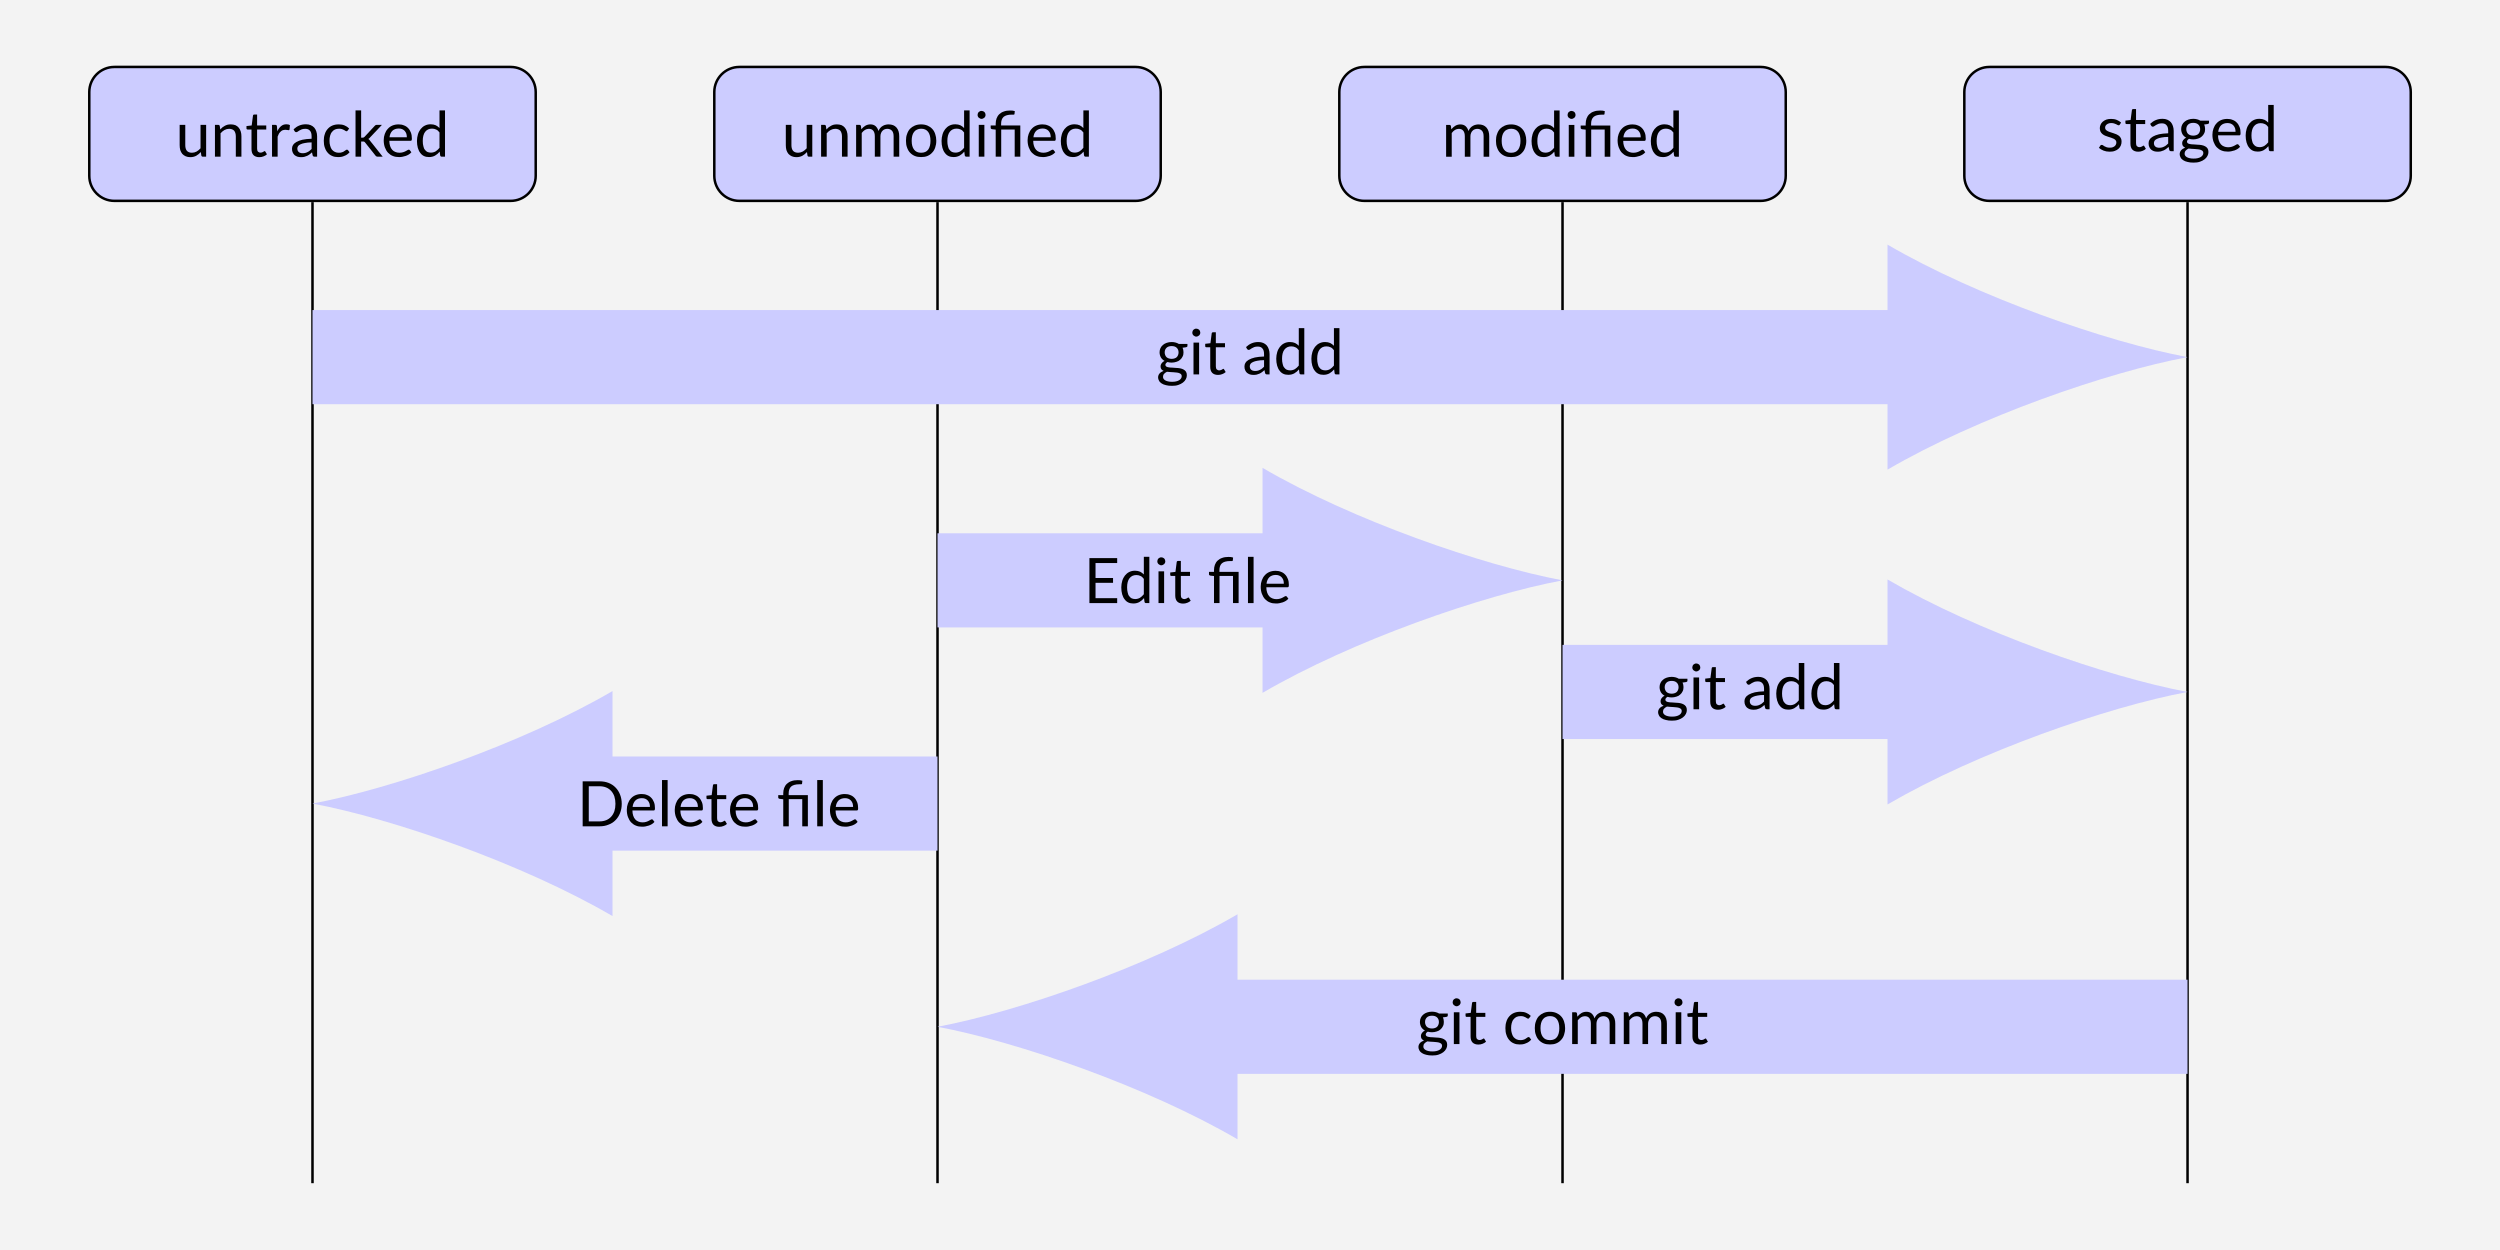 <?xml version="1.0" encoding="UTF-8"?>
<svg xmlns="http://www.w3.org/2000/svg" xmlns:xlink="http://www.w3.org/1999/xlink" width="396.85pt" height="198.425pt" viewBox="0 0 396.85 198.425" version="1.1">
<rect x="0" y="0" width="396.85" height="198.425" fill="#808080" stroke="none"/>
<defs>
<g>
<symbol overflow="visible" id="glyph0-0">
<path style="stroke:none;" d="M 1.25 -5.688 L 1.484 -5.312 C 1.516 -5.234 1.578 -5.203 1.672 -5.203 C 1.703 -5.203 1.75 -5.219 1.797 -5.25 C 1.828 -5.281 1.891 -5.312 1.953 -5.344 C 2.031 -5.375 2.109 -5.406 2.203 -5.438 C 2.297 -5.469 2.406 -5.484 2.547 -5.484 C 2.734 -5.484 2.891 -5.438 3.016 -5.344 C 3.125 -5.234 3.188 -5.109 3.188 -4.938 C 3.188 -4.797 3.172 -4.688 3.109 -4.594 C 3.062 -4.5 2.984 -4.406 2.906 -4.328 C 2.828 -4.25 2.75 -4.188 2.656 -4.109 C 2.562 -4.047 2.484 -3.984 2.406 -3.906 C 2.328 -3.844 2.266 -3.766 2.234 -3.672 C 2.188 -3.594 2.172 -3.5 2.188 -3.375 L 2.25 -2.797 L 2.844 -2.797 L 2.938 -3.312 C 2.953 -3.391 2.984 -3.469 3.047 -3.531 C 3.094 -3.594 3.172 -3.656 3.25 -3.719 C 3.328 -3.781 3.422 -3.844 3.5 -3.922 C 3.594 -3.984 3.672 -4.078 3.75 -4.172 C 3.828 -4.266 3.891 -4.375 3.938 -4.516 C 3.984 -4.656 4.016 -4.812 4.016 -4.984 C 4.016 -5.172 3.984 -5.344 3.906 -5.5 C 3.844 -5.641 3.75 -5.781 3.625 -5.875 C 3.5 -5.984 3.359 -6.078 3.188 -6.125 C 3.016 -6.188 2.828 -6.219 2.609 -6.219 C 2.469 -6.219 2.328 -6.203 2.188 -6.172 C 2.062 -6.141 1.938 -6.109 1.828 -6.062 C 1.703 -6.016 1.609 -5.953 1.516 -5.891 C 1.422 -5.828 1.328 -5.766 1.25 -5.688 Z M 1.969 -1.453 C 1.969 -1.297 2.031 -1.172 2.125 -1.062 C 2.234 -0.953 2.359 -0.906 2.516 -0.906 C 2.594 -0.906 2.672 -0.922 2.734 -0.953 C 2.797 -0.984 2.859 -1.016 2.906 -1.062 C 2.953 -1.109 2.984 -1.172 3.016 -1.234 C 3.047 -1.312 3.062 -1.375 3.062 -1.453 C 3.062 -1.531 3.047 -1.609 3.016 -1.672 C 2.984 -1.734 2.953 -1.797 2.906 -1.844 C 2.859 -1.906 2.797 -1.938 2.734 -1.969 C 2.672 -2 2.594 -2.016 2.516 -2.016 C 2.359 -2.016 2.234 -1.953 2.125 -1.844 C 2.031 -1.75 1.969 -1.609 1.969 -1.453 Z M 0.219 -7.141 L 0.219 0 L 5.078 0 L 5.078 -7.141 Z M 0.469 -0.266 L 0.469 -6.875 L 4.797 -6.875 L 4.797 -0.266 Z M 0.469 -0.266 "/>
</symbol>
<symbol overflow="visible" id="glyph0-1">
<path style="stroke:none;" d="M 4.859 -5.047 L 3.969 -5.047 L 3.969 -1.328 C 3.766 -1.109 3.562 -0.938 3.344 -0.812 C 3.109 -0.688 2.859 -0.625 2.609 -0.625 C 2.25 -0.625 1.969 -0.734 1.797 -0.938 C 1.625 -1.156 1.547 -1.453 1.547 -1.828 L 1.547 -5.047 L 0.656 -5.047 L 0.656 -1.828 C 0.656 -1.547 0.688 -1.281 0.75 -1.047 C 0.828 -0.812 0.938 -0.609 1.078 -0.438 C 1.219 -0.281 1.406 -0.156 1.609 -0.062 C 1.828 0.031 2.062 0.078 2.344 0.078 C 2.703 0.078 3 0 3.281 -0.141 C 3.547 -0.297 3.797 -0.484 4.016 -0.734 L 4.094 -0.188 C 4.125 -0.062 4.203 0 4.328 0 L 4.859 0 Z M 4.859 -5.047 "/>
</symbol>
<symbol overflow="visible" id="glyph0-2">
<path style="stroke:none;" d="M 1.547 -4.312 L 1.469 -4.859 C 1.438 -4.984 1.359 -5.047 1.234 -5.047 L 0.703 -5.047 L 0.703 0 L 1.594 0 L 1.594 -3.719 C 1.797 -3.938 2 -4.109 2.219 -4.234 C 2.453 -4.359 2.703 -4.422 2.953 -4.422 C 3.312 -4.422 3.578 -4.312 3.766 -4.109 C 3.922 -3.891 4.016 -3.594 4.016 -3.219 L 4.016 0 L 4.906 0 L 4.906 -3.219 C 4.906 -3.5 4.875 -3.766 4.797 -4 C 4.719 -4.234 4.625 -4.438 4.469 -4.609 C 4.344 -4.766 4.156 -4.906 3.953 -5 C 3.734 -5.078 3.5 -5.125 3.219 -5.125 C 3.047 -5.125 2.875 -5.109 2.719 -5.078 C 2.562 -5.031 2.422 -4.984 2.281 -4.906 C 2.141 -4.828 2.016 -4.75 1.891 -4.656 C 1.766 -4.547 1.656 -4.438 1.547 -4.312 Z M 1.547 -4.312 "/>
</symbol>
<symbol overflow="visible" id="glyph0-3">
<path style="stroke:none;" d="M 2.25 0.078 C 2.484 0.078 2.703 0.047 2.922 -0.047 C 3.141 -0.125 3.312 -0.234 3.469 -0.375 L 3.219 -0.797 C 3.188 -0.859 3.141 -0.891 3.094 -0.891 C 3.062 -0.891 3.031 -0.875 3 -0.844 C 2.953 -0.828 2.922 -0.797 2.875 -0.766 C 2.828 -0.734 2.766 -0.703 2.688 -0.688 C 2.625 -0.656 2.547 -0.641 2.453 -0.641 C 2.281 -0.641 2.156 -0.703 2.047 -0.797 C 1.953 -0.906 1.906 -1.062 1.906 -1.281 L 1.906 -4.312 L 3.359 -4.312 L 3.359 -4.953 L 1.906 -4.953 L 1.906 -6.688 L 1.453 -6.688 C 1.391 -6.688 1.344 -6.672 1.312 -6.641 C 1.281 -6.609 1.25 -6.562 1.25 -6.516 L 1.047 -4.953 L 0.219 -4.859 L 0.219 -4.5 C 0.219 -4.438 0.234 -4.391 0.266 -4.359 C 0.297 -4.328 0.344 -4.312 0.406 -4.312 L 1.016 -4.312 L 1.016 -1.219 C 1.016 -0.797 1.109 -0.484 1.328 -0.25 C 1.547 -0.031 1.859 0.078 2.25 0.078 Z M 2.25 0.078 "/>
</symbol>
<symbol overflow="visible" id="glyph0-4">
<path style="stroke:none;" d="M 1.547 -4.031 L 1.484 -4.812 C 1.469 -4.891 1.453 -4.953 1.406 -5 C 1.375 -5.031 1.312 -5.047 1.219 -5.047 L 0.703 -5.047 L 0.703 0 L 1.594 0 L 1.594 -3.188 C 1.656 -3.359 1.734 -3.516 1.797 -3.656 C 1.891 -3.781 1.969 -3.891 2.078 -3.984 C 2.172 -4.078 2.281 -4.156 2.406 -4.203 C 2.531 -4.234 2.672 -4.266 2.828 -4.266 C 2.953 -4.266 3.047 -4.25 3.141 -4.234 C 3.219 -4.219 3.297 -4.203 3.344 -4.203 C 3.422 -4.203 3.469 -4.25 3.484 -4.328 L 3.547 -5 C 3.484 -5.047 3.391 -5.078 3.297 -5.109 C 3.188 -5.125 3.094 -5.141 2.984 -5.141 C 2.656 -5.141 2.375 -5.047 2.141 -4.844 C 1.906 -4.656 1.703 -4.375 1.547 -4.031 Z M 1.547 -4.031 "/>
</symbol>
<symbol overflow="visible" id="glyph0-5">
<path style="stroke:none;" d="M 3.438 -2.266 L 3.438 -1.219 C 3.344 -1.125 3.234 -1.031 3.125 -0.938 C 3.031 -0.859 2.922 -0.781 2.797 -0.734 C 2.688 -0.672 2.562 -0.625 2.438 -0.594 C 2.312 -0.562 2.156 -0.547 2.016 -0.547 C 1.891 -0.547 1.781 -0.562 1.688 -0.594 C 1.578 -0.609 1.5 -0.656 1.422 -0.719 C 1.344 -0.781 1.281 -0.859 1.234 -0.953 C 1.203 -1.047 1.172 -1.172 1.172 -1.297 C 1.172 -1.438 1.219 -1.562 1.297 -1.688 C 1.375 -1.797 1.516 -1.891 1.688 -1.969 C 1.875 -2.062 2.109 -2.125 2.391 -2.172 C 2.688 -2.234 3.031 -2.266 3.438 -2.266 Z M 0.578 -4.344 L 0.734 -4.047 C 0.766 -4 0.797 -3.969 0.844 -3.938 C 0.891 -3.906 0.938 -3.891 1 -3.891 C 1.078 -3.891 1.156 -3.922 1.219 -3.969 C 1.312 -4.031 1.406 -4.094 1.5 -4.156 C 1.609 -4.219 1.75 -4.281 1.891 -4.344 C 2.031 -4.391 2.219 -4.422 2.438 -4.422 C 2.766 -4.422 3.016 -4.328 3.188 -4.109 C 3.359 -3.922 3.438 -3.625 3.438 -3.234 L 3.438 -2.844 C 2.859 -2.828 2.375 -2.766 1.984 -2.688 C 1.594 -2.594 1.266 -2.469 1.016 -2.328 C 0.781 -2.188 0.594 -2.031 0.484 -1.828 C 0.375 -1.656 0.328 -1.453 0.328 -1.266 C 0.328 -1.031 0.359 -0.828 0.438 -0.672 C 0.516 -0.5 0.609 -0.359 0.734 -0.25 C 0.875 -0.141 1.016 -0.062 1.188 0 C 1.359 0.047 1.547 0.078 1.75 0.078 C 1.938 0.078 2.109 0.062 2.266 0.031 C 2.422 -0.016 2.578 -0.062 2.719 -0.125 C 2.859 -0.188 2.984 -0.266 3.109 -0.359 C 3.234 -0.453 3.375 -0.562 3.5 -0.688 L 3.609 -0.203 C 3.625 -0.125 3.672 -0.062 3.719 -0.047 C 3.766 -0.016 3.828 0 3.906 0 L 4.312 0 L 4.312 -3.234 C 4.312 -3.516 4.266 -3.766 4.188 -4 C 4.109 -4.234 4 -4.453 3.859 -4.609 C 3.703 -4.781 3.516 -4.906 3.297 -5 C 3.078 -5.094 2.828 -5.141 2.547 -5.141 C 2.156 -5.141 1.797 -5.078 1.469 -4.938 C 1.156 -4.812 0.859 -4.609 0.578 -4.344 Z M 0.578 -4.344 "/>
</symbol>
<symbol overflow="visible" id="glyph0-6">
<path style="stroke:none;" d="M 4.219 -4.156 L 4.453 -4.469 C 4.234 -4.688 4 -4.844 3.734 -4.953 C 3.453 -5.078 3.141 -5.125 2.797 -5.125 C 2.406 -5.125 2.078 -5.062 1.781 -4.938 C 1.484 -4.812 1.234 -4.625 1.031 -4.391 C 0.828 -4.156 0.672 -3.891 0.578 -3.562 C 0.469 -3.25 0.422 -2.906 0.422 -2.531 C 0.422 -2.109 0.469 -1.75 0.594 -1.422 C 0.703 -1.094 0.859 -0.828 1.062 -0.609 C 1.25 -0.391 1.484 -0.219 1.766 -0.109 C 2.031 0.016 2.328 0.062 2.641 0.062 C 2.828 0.062 3 0.062 3.188 0.031 C 3.359 0 3.531 -0.047 3.688 -0.125 C 3.844 -0.172 4 -0.266 4.141 -0.359 C 4.281 -0.453 4.406 -0.578 4.516 -0.703 L 4.266 -1.031 C 4.219 -1.094 4.172 -1.109 4.094 -1.109 C 4.031 -1.109 3.969 -1.094 3.906 -1.031 C 3.844 -0.984 3.766 -0.938 3.672 -0.875 C 3.594 -0.797 3.469 -0.75 3.328 -0.703 C 3.188 -0.641 3.016 -0.625 2.797 -0.625 C 2.578 -0.625 2.375 -0.656 2.188 -0.75 C 2.016 -0.828 1.859 -0.953 1.719 -1.109 C 1.594 -1.281 1.5 -1.469 1.438 -1.719 C 1.359 -1.953 1.328 -2.219 1.328 -2.531 C 1.328 -2.828 1.359 -3.078 1.422 -3.312 C 1.484 -3.547 1.578 -3.766 1.719 -3.922 C 1.844 -4.094 2 -4.219 2.188 -4.312 C 2.375 -4.391 2.594 -4.438 2.844 -4.438 C 3.031 -4.438 3.188 -4.422 3.312 -4.375 C 3.438 -4.328 3.547 -4.281 3.641 -4.234 C 3.734 -4.188 3.797 -4.141 3.859 -4.094 C 3.922 -4.062 3.984 -4.031 4.031 -4.031 C 4.078 -4.031 4.109 -4.047 4.141 -4.062 C 4.156 -4.094 4.188 -4.109 4.219 -4.156 Z M 4.219 -4.156 "/>
</symbol>
<symbol overflow="visible" id="glyph0-7">
<path style="stroke:none;" d="M 1.594 -7.344 L 0.703 -7.344 L 0.703 0 L 1.594 0 L 1.594 -2.406 L 1.844 -2.406 C 1.953 -2.406 2.031 -2.406 2.078 -2.375 C 2.125 -2.359 2.172 -2.312 2.219 -2.25 L 3.875 -0.172 C 3.922 -0.109 3.969 -0.062 4.016 -0.047 C 4.078 -0.016 4.141 0 4.219 0 L 5.016 0 L 3.031 -2.5 C 2.984 -2.562 2.953 -2.609 2.906 -2.672 C 2.844 -2.719 2.797 -2.766 2.734 -2.812 C 2.844 -2.875 2.938 -2.953 3.031 -3.078 L 4.891 -5.047 L 4.078 -5.047 C 4 -5.047 3.922 -5.031 3.875 -5 C 3.828 -4.969 3.766 -4.922 3.734 -4.875 L 2.141 -3.156 C 2.078 -3.109 2.031 -3.062 2 -3.047 C 1.938 -3.031 1.891 -3.016 1.828 -3.016 L 1.594 -3.016 Z M 1.594 -7.344 "/>
</symbol>
<symbol overflow="visible" id="glyph0-8">
<path style="stroke:none;" d="M 4.078 -3.078 L 1.328 -3.078 C 1.375 -3.516 1.531 -3.859 1.781 -4.109 C 2.031 -4.344 2.375 -4.469 2.797 -4.469 C 3 -4.469 3.172 -4.438 3.328 -4.375 C 3.5 -4.312 3.625 -4.203 3.734 -4.094 C 3.859 -3.953 3.938 -3.812 4 -3.641 C 4.047 -3.469 4.078 -3.281 4.078 -3.078 Z M 4.797 -0.703 L 4.547 -1.031 C 4.516 -1.094 4.453 -1.109 4.375 -1.109 C 4.328 -1.109 4.25 -1.094 4.172 -1.031 C 4.109 -0.984 4 -0.938 3.891 -0.875 C 3.766 -0.812 3.641 -0.75 3.469 -0.703 C 3.312 -0.656 3.125 -0.625 2.891 -0.625 C 2.656 -0.625 2.438 -0.672 2.25 -0.75 C 2.047 -0.828 1.891 -0.938 1.75 -1.094 C 1.609 -1.25 1.5 -1.453 1.422 -1.688 C 1.344 -1.922 1.297 -2.203 1.297 -2.516 L 4.672 -2.516 C 4.75 -2.516 4.812 -2.547 4.828 -2.594 C 4.859 -2.641 4.875 -2.734 4.875 -2.875 C 4.875 -3.234 4.828 -3.547 4.719 -3.828 C 4.609 -4.109 4.469 -4.344 4.281 -4.531 C 4.094 -4.734 3.875 -4.875 3.609 -4.969 C 3.359 -5.078 3.078 -5.125 2.766 -5.125 C 2.406 -5.125 2.078 -5.062 1.781 -4.938 C 1.484 -4.812 1.25 -4.641 1.047 -4.406 C 0.844 -4.188 0.688 -3.922 0.578 -3.609 C 0.469 -3.312 0.406 -2.984 0.406 -2.625 C 0.406 -2.188 0.469 -1.797 0.594 -1.469 C 0.719 -1.141 0.875 -0.859 1.094 -0.625 C 1.312 -0.406 1.562 -0.219 1.859 -0.109 C 2.156 0.016 2.469 0.062 2.828 0.062 C 3 0.062 3.188 0.062 3.375 0.016 C 3.562 -0.016 3.734 -0.062 3.922 -0.125 C 4.094 -0.188 4.25 -0.266 4.406 -0.359 C 4.562 -0.453 4.688 -0.578 4.797 -0.703 Z M 4.797 -0.703 "/>
</symbol>
<symbol overflow="visible" id="glyph0-9">
<path style="stroke:none;" d="M 4 -3.844 L 4 -1.406 C 3.812 -1.172 3.609 -0.984 3.391 -0.844 C 3.172 -0.719 2.922 -0.641 2.625 -0.641 C 2.422 -0.641 2.25 -0.688 2.078 -0.75 C 1.922 -0.828 1.797 -0.938 1.688 -1.094 C 1.562 -1.234 1.484 -1.422 1.438 -1.672 C 1.375 -1.891 1.344 -2.172 1.344 -2.5 C 1.344 -3.125 1.469 -3.609 1.719 -3.938 C 1.984 -4.281 2.344 -4.453 2.812 -4.453 C 3.047 -4.453 3.266 -4.406 3.453 -4.312 C 3.656 -4.234 3.828 -4.078 4 -3.844 Z M 4.875 -7.344 L 4 -7.344 L 4 -4.547 C 3.812 -4.734 3.625 -4.875 3.406 -4.984 C 3.188 -5.078 2.922 -5.141 2.609 -5.141 C 2.266 -5.141 1.969 -5.078 1.688 -4.938 C 1.422 -4.812 1.188 -4.609 1 -4.375 C 0.828 -4.141 0.672 -3.875 0.578 -3.547 C 0.484 -3.219 0.422 -2.875 0.422 -2.5 C 0.422 -2.094 0.469 -1.719 0.562 -1.391 C 0.656 -1.078 0.781 -0.797 0.953 -0.594 C 1.109 -0.375 1.312 -0.203 1.547 -0.094 C 1.781 0.016 2.047 0.062 2.344 0.062 C 2.703 0.062 3.016 -0.016 3.297 -0.172 C 3.562 -0.328 3.812 -0.531 4.031 -0.797 L 4.109 -0.188 C 4.141 -0.062 4.234 0 4.344 0 L 4.875 0 Z M 4.875 -7.344 "/>
</symbol>
<symbol overflow="visible" id="glyph0-10">
<path style="stroke:none;" d="M 0.703 0 L 1.594 0 L 1.594 -3.766 C 1.75 -3.969 1.922 -4.125 2.109 -4.25 C 2.297 -4.359 2.5 -4.422 2.719 -4.422 C 3.031 -4.422 3.266 -4.328 3.422 -4.125 C 3.594 -3.922 3.672 -3.625 3.672 -3.219 L 3.672 0 L 4.562 0 L 4.562 -3.219 C 4.562 -3.422 4.594 -3.594 4.656 -3.734 C 4.703 -3.891 4.797 -4.016 4.891 -4.109 C 4.984 -4.219 5.109 -4.297 5.234 -4.344 C 5.375 -4.391 5.5 -4.422 5.656 -4.422 C 5.969 -4.422 6.219 -4.312 6.406 -4.109 C 6.578 -3.906 6.656 -3.609 6.656 -3.219 L 6.656 0 L 7.547 0 L 7.547 -3.219 C 7.547 -3.516 7.516 -3.797 7.438 -4.031 C 7.359 -4.266 7.25 -4.469 7.109 -4.625 C 6.953 -4.797 6.781 -4.922 6.578 -5 C 6.375 -5.078 6.125 -5.125 5.859 -5.125 C 5.703 -5.125 5.531 -5.109 5.375 -5.062 C 5.219 -5.031 5.062 -4.969 4.922 -4.875 C 4.781 -4.797 4.641 -4.688 4.531 -4.547 C 4.422 -4.422 4.328 -4.266 4.25 -4.078 C 4.156 -4.406 4 -4.656 3.797 -4.844 C 3.578 -5.031 3.312 -5.125 2.969 -5.125 C 2.672 -5.125 2.391 -5.047 2.156 -4.906 C 1.922 -4.766 1.719 -4.578 1.531 -4.344 L 1.469 -4.859 C 1.438 -4.984 1.359 -5.047 1.234 -5.047 L 0.703 -5.047 Z M 0.703 0 "/>
</symbol>
<symbol overflow="visible" id="glyph0-11">
<path style="stroke:none;" d="M 2.828 -5.125 C 2.453 -5.125 2.125 -5.062 1.828 -4.938 C 1.531 -4.812 1.281 -4.641 1.062 -4.422 C 0.859 -4.203 0.703 -3.922 0.594 -3.594 C 0.469 -3.281 0.422 -2.922 0.422 -2.531 C 0.422 -2.125 0.469 -1.766 0.594 -1.453 C 0.703 -1.125 0.859 -0.859 1.062 -0.641 C 1.281 -0.406 1.531 -0.234 1.828 -0.109 C 2.125 0.016 2.453 0.062 2.828 0.062 C 3.203 0.062 3.531 0.016 3.828 -0.109 C 4.125 -0.234 4.375 -0.406 4.578 -0.641 C 4.797 -0.859 4.953 -1.125 5.062 -1.453 C 5.172 -1.766 5.234 -2.125 5.234 -2.531 C 5.234 -2.922 5.172 -3.281 5.062 -3.594 C 4.953 -3.922 4.797 -4.203 4.578 -4.422 C 4.375 -4.641 4.125 -4.812 3.828 -4.938 C 3.531 -5.062 3.203 -5.125 2.828 -5.125 Z M 2.828 -0.625 C 2.328 -0.625 1.953 -0.781 1.703 -1.125 C 1.453 -1.453 1.328 -1.922 1.328 -2.516 C 1.328 -2.828 1.359 -3.094 1.422 -3.328 C 1.484 -3.562 1.578 -3.766 1.703 -3.922 C 1.828 -4.094 1.984 -4.219 2.172 -4.297 C 2.359 -4.391 2.578 -4.438 2.828 -4.438 C 3.328 -4.438 3.703 -4.266 3.953 -3.922 C 4.188 -3.594 4.312 -3.125 4.312 -2.516 C 4.312 -1.922 4.188 -1.453 3.953 -1.125 C 3.703 -0.781 3.328 -0.625 2.828 -0.625 Z M 2.828 -0.625 "/>
</symbol>
<symbol overflow="visible" id="glyph0-12">
<path style="stroke:none;" d="M 1.641 -5.047 L 0.75 -5.047 L 0.75 0 L 1.641 0 Z M 1.828 -6.641 C 1.828 -6.719 1.812 -6.797 1.781 -6.875 C 1.75 -6.953 1.688 -7.031 1.641 -7.094 C 1.578 -7.141 1.516 -7.188 1.438 -7.219 C 1.359 -7.25 1.266 -7.266 1.188 -7.266 C 1.094 -7.266 1.016 -7.25 0.953 -7.219 C 0.875 -7.188 0.797 -7.141 0.75 -7.094 C 0.688 -7.031 0.641 -6.953 0.609 -6.875 C 0.578 -6.797 0.562 -6.719 0.562 -6.641 C 0.562 -6.547 0.578 -6.469 0.609 -6.391 C 0.641 -6.312 0.688 -6.25 0.75 -6.188 C 0.797 -6.141 0.875 -6.094 0.953 -6.062 C 1.016 -6.016 1.094 -6 1.188 -6 C 1.266 -6 1.359 -6.016 1.438 -6.062 C 1.516 -6.094 1.578 -6.141 1.641 -6.188 C 1.688 -6.25 1.75 -6.312 1.781 -6.391 C 1.812 -6.469 1.828 -6.547 1.828 -6.641 Z M 1.828 -6.641 "/>
</symbol>
<symbol overflow="visible" id="glyph0-13">
<path style="stroke:none;" d="M 1.047 0 L 1.922 0 L 1.922 -4.312 L 4.062 -4.312 L 4.062 0 L 4.953 0 L 4.953 -4.953 L 1.906 -4.953 L 1.906 -5.203 C 1.906 -5.703 2.031 -6.062 2.297 -6.312 C 2.562 -6.547 3 -6.672 3.594 -6.672 C 3.656 -6.672 3.719 -6.672 3.781 -6.672 C 3.828 -6.672 3.875 -6.672 3.906 -6.672 C 3.953 -6.672 3.984 -6.688 4 -6.703 C 4.016 -6.719 4.031 -6.734 4.031 -6.766 L 4.078 -7.234 C 3.984 -7.266 3.859 -7.297 3.734 -7.312 C 3.594 -7.328 3.469 -7.328 3.344 -7.328 C 2.953 -7.328 2.625 -7.281 2.344 -7.172 C 2.047 -7.078 1.812 -6.922 1.625 -6.75 C 1.422 -6.562 1.281 -6.328 1.188 -6.078 C 1.094 -5.828 1.047 -5.531 1.047 -5.234 L 1.047 -4.953 L 0.25 -4.953 L 0.25 -4.578 C 0.25 -4.516 0.266 -4.469 0.312 -4.438 C 0.359 -4.391 0.406 -4.375 0.484 -4.359 L 1.047 -4.297 Z M 1.047 0 "/>
</symbol>
<symbol overflow="visible" id="glyph0-14">
<path style="stroke:none;" d="M 3.641 -4.219 L 3.844 -4.547 C 3.656 -4.719 3.422 -4.859 3.156 -4.969 C 2.891 -5.078 2.594 -5.125 2.266 -5.125 C 1.984 -5.125 1.719 -5.094 1.5 -5.016 C 1.281 -4.922 1.094 -4.828 0.938 -4.688 C 0.781 -4.562 0.672 -4.391 0.594 -4.219 C 0.516 -4.047 0.469 -3.859 0.469 -3.656 C 0.469 -3.453 0.516 -3.266 0.578 -3.109 C 0.656 -2.953 0.75 -2.844 0.875 -2.734 C 1 -2.625 1.141 -2.547 1.297 -2.469 C 1.453 -2.406 1.609 -2.344 1.781 -2.297 C 1.938 -2.234 2.109 -2.188 2.266 -2.141 C 2.422 -2.094 2.562 -2.031 2.688 -1.969 C 2.812 -1.906 2.906 -1.828 2.984 -1.734 C 3.062 -1.641 3.094 -1.531 3.094 -1.391 C 3.094 -1.281 3.078 -1.172 3.031 -1.078 C 2.984 -0.969 2.922 -0.875 2.844 -0.812 C 2.75 -0.734 2.641 -0.672 2.516 -0.625 C 2.391 -0.578 2.234 -0.562 2.062 -0.562 C 1.859 -0.562 1.688 -0.578 1.562 -0.625 C 1.422 -0.672 1.312 -0.734 1.203 -0.781 C 1.109 -0.844 1.031 -0.891 0.969 -0.938 C 0.906 -0.984 0.844 -1 0.781 -1 C 0.719 -1 0.672 -1 0.641 -0.969 C 0.609 -0.953 0.562 -0.922 0.547 -0.875 L 0.328 -0.531 C 0.531 -0.359 0.781 -0.203 1.062 -0.094 C 1.344 0.016 1.672 0.078 2.016 0.078 C 2.328 0.078 2.609 0.047 2.844 -0.047 C 3.078 -0.125 3.266 -0.234 3.438 -0.391 C 3.594 -0.531 3.719 -0.703 3.797 -0.891 C 3.891 -1.094 3.922 -1.312 3.922 -1.547 C 3.922 -1.75 3.891 -1.922 3.812 -2.062 C 3.734 -2.219 3.641 -2.328 3.516 -2.438 C 3.391 -2.531 3.25 -2.609 3.094 -2.688 C 2.953 -2.75 2.781 -2.812 2.625 -2.859 C 2.453 -2.922 2.297 -2.969 2.141 -3.016 C 1.984 -3.062 1.844 -3.125 1.719 -3.188 C 1.594 -3.25 1.5 -3.328 1.422 -3.406 C 1.344 -3.5 1.312 -3.609 1.312 -3.734 C 1.312 -3.844 1.328 -3.938 1.375 -4.016 C 1.422 -4.109 1.484 -4.188 1.578 -4.25 C 1.656 -4.312 1.766 -4.375 1.875 -4.406 C 2 -4.453 2.141 -4.469 2.281 -4.469 C 2.453 -4.469 2.609 -4.453 2.734 -4.406 C 2.859 -4.375 2.969 -4.328 3.062 -4.281 C 3.156 -4.234 3.219 -4.203 3.297 -4.156 C 3.359 -4.125 3.406 -4.109 3.453 -4.109 C 3.547 -4.109 3.609 -4.141 3.641 -4.219 Z M 3.641 -4.219 "/>
</symbol>
<symbol overflow="visible" id="glyph0-15">
<path style="stroke:none;" d="M 2.469 -2.469 C 2.281 -2.469 2.125 -2.5 1.984 -2.547 C 1.859 -2.594 1.734 -2.656 1.641 -2.75 C 1.547 -2.844 1.484 -2.953 1.438 -3.078 C 1.391 -3.203 1.359 -3.328 1.359 -3.484 C 1.359 -3.797 1.453 -4.031 1.641 -4.219 C 1.828 -4.406 2.109 -4.5 2.469 -4.5 C 2.812 -4.5 3.094 -4.406 3.281 -4.219 C 3.469 -4.031 3.562 -3.797 3.562 -3.484 C 3.562 -3.328 3.531 -3.203 3.484 -3.078 C 3.438 -2.953 3.375 -2.844 3.281 -2.75 C 3.188 -2.656 3.078 -2.594 2.938 -2.547 C 2.797 -2.5 2.641 -2.469 2.469 -2.469 Z M 4.062 0.281 C 4.062 0.406 4.031 0.531 3.953 0.641 C 3.891 0.75 3.781 0.844 3.656 0.922 C 3.531 1 3.359 1.062 3.172 1.109 C 2.984 1.156 2.766 1.172 2.531 1.172 C 2.281 1.172 2.078 1.156 1.891 1.109 C 1.703 1.062 1.562 1.016 1.438 0.938 C 1.328 0.875 1.234 0.781 1.172 0.688 C 1.109 0.594 1.094 0.484 1.094 0.375 C 1.094 0.188 1.141 0.047 1.266 -0.094 C 1.375 -0.219 1.531 -0.328 1.719 -0.422 C 1.891 -0.391 2.062 -0.375 2.234 -0.375 C 2.422 -0.359 2.594 -0.344 2.766 -0.344 C 2.938 -0.328 3.109 -0.312 3.266 -0.297 C 3.422 -0.281 3.562 -0.25 3.672 -0.203 C 3.797 -0.156 3.891 -0.094 3.953 -0.031 C 4.031 0.047 4.062 0.156 4.062 0.281 Z M 4.969 -4.844 L 3.594 -4.844 C 3.438 -4.938 3.266 -5.016 3.078 -5.062 C 2.891 -5.109 2.688 -5.141 2.469 -5.141 C 2.188 -5.141 1.922 -5.094 1.688 -5.016 C 1.453 -4.938 1.25 -4.828 1.094 -4.688 C 0.922 -4.547 0.781 -4.375 0.688 -4.172 C 0.594 -3.984 0.547 -3.75 0.547 -3.516 C 0.547 -3.203 0.625 -2.938 0.75 -2.703 C 0.891 -2.469 1.094 -2.281 1.344 -2.141 C 1.234 -2.094 1.141 -2.031 1.062 -1.969 C 0.984 -1.891 0.922 -1.812 0.859 -1.75 C 0.812 -1.672 0.766 -1.578 0.734 -1.5 C 0.719 -1.438 0.703 -1.359 0.703 -1.281 C 0.703 -1.094 0.75 -0.938 0.828 -0.828 C 0.922 -0.719 1.031 -0.625 1.188 -0.562 C 0.906 -0.453 0.703 -0.328 0.547 -0.156 C 0.391 0.031 0.312 0.234 0.312 0.484 C 0.312 0.656 0.359 0.828 0.453 0.984 C 0.531 1.156 0.672 1.297 0.859 1.422 C 1.047 1.547 1.266 1.641 1.547 1.703 C 1.812 1.781 2.141 1.812 2.516 1.812 C 2.875 1.812 3.203 1.781 3.516 1.672 C 3.797 1.578 4.047 1.453 4.25 1.297 C 4.453 1.141 4.609 0.969 4.719 0.75 C 4.828 0.547 4.875 0.344 4.875 0.125 C 4.875 -0.109 4.828 -0.297 4.734 -0.438 C 4.641 -0.578 4.5 -0.703 4.344 -0.781 C 4.188 -0.875 4 -0.922 3.797 -0.969 C 3.594 -1 3.391 -1.031 3.172 -1.031 C 2.953 -1.062 2.75 -1.062 2.547 -1.078 C 2.344 -1.078 2.156 -1.094 2 -1.125 C 1.844 -1.141 1.703 -1.188 1.609 -1.25 C 1.516 -1.312 1.469 -1.406 1.469 -1.531 C 1.469 -1.594 1.5 -1.672 1.547 -1.75 C 1.609 -1.828 1.688 -1.906 1.797 -1.969 C 2 -1.906 2.234 -1.875 2.469 -1.875 C 2.734 -1.875 2.984 -1.922 3.219 -2 C 3.453 -2.062 3.656 -2.172 3.812 -2.328 C 3.984 -2.469 4.109 -2.641 4.203 -2.844 C 4.312 -3.047 4.344 -3.266 4.344 -3.516 C 4.344 -3.766 4.297 -4.016 4.188 -4.234 L 4.75 -4.312 C 4.891 -4.344 4.969 -4.406 4.969 -4.516 Z M 4.969 -4.844 "/>
</symbol>
<symbol overflow="visible" id="glyph0-16">
<path style="stroke:none;" d="M 5.312 -0.781 L 1.875 -0.781 L 1.875 -3.219 L 4.656 -3.219 L 4.656 -3.984 L 1.875 -3.984 L 1.875 -6.359 L 5.312 -6.359 L 5.312 -7.141 L 0.906 -7.141 L 0.906 0 L 5.312 0 Z M 5.312 -0.781 "/>
</symbol>
<symbol overflow="visible" id="glyph0-17">
<path style="stroke:none;" d="M 1.625 -7.344 L 0.734 -7.344 L 0.734 0 L 1.625 0 Z M 1.625 -7.344 "/>
</symbol>
<symbol overflow="visible" id="glyph0-18">
<path style="stroke:none;" d="M 7.109 -3.562 C 7.109 -4.109 7.016 -4.594 6.844 -5.031 C 6.672 -5.469 6.438 -5.844 6.125 -6.156 C 5.828 -6.469 5.453 -6.719 5.016 -6.891 C 4.578 -7.062 4.109 -7.141 3.578 -7.141 L 0.906 -7.141 L 0.906 0 L 3.578 0 C 4.109 0 4.578 -0.078 5.016 -0.266 C 5.453 -0.422 5.828 -0.672 6.125 -0.984 C 6.438 -1.297 6.672 -1.672 6.844 -2.109 C 7.016 -2.547 7.109 -3.031 7.109 -3.562 Z M 6.109 -3.562 C 6.109 -3.125 6.047 -2.734 5.938 -2.391 C 5.812 -2.047 5.641 -1.75 5.422 -1.516 C 5.203 -1.281 4.938 -1.094 4.625 -0.969 C 4.312 -0.844 3.969 -0.781 3.578 -0.781 L 1.875 -0.781 L 1.875 -6.359 L 3.578 -6.359 C 3.969 -6.359 4.312 -6.297 4.625 -6.172 C 4.938 -6.047 5.203 -5.859 5.422 -5.625 C 5.641 -5.391 5.812 -5.094 5.938 -4.75 C 6.047 -4.406 6.109 -4 6.109 -3.562 Z M 6.109 -3.562 "/>
</symbol>
</g>
</defs>
<g id="surface1">
<path style=" stroke:none;fill-rule:nonzero;fill:rgb(95%,95%,95%);fill-opacity:1;" d="M 0 198.426 L 0 -0.004 L 396.855 -0.004 L 396.855 198.426 Z M 0 198.426 "/>
<path style="fill-rule:nonzero;fill:rgb(79.999%,79.999%,100%);fill-opacity:1;stroke-width:0.399;stroke-linecap:butt;stroke-linejoin:miter;stroke:rgb(0%,0%,0%);stroke-opacity:1;stroke-miterlimit:10;" d="M 81.055 187.796 L 18.16 187.796 C 15.957 187.796 14.172 186.015 14.172 183.812 L 14.172 170.523 C 14.172 168.323 15.957 166.538 18.16 166.538 L 81.055 166.538 C 83.258 166.538 85.039 168.323 85.039 170.523 L 85.039 183.812 C 85.039 186.015 83.258 187.796 81.055 187.796 Z M 81.055 187.796 " transform="matrix(1,0,0,-1,0,198.425)"/>
<g style="fill:rgb(0%,0%,0%);fill-opacity:1;">
  <use xlink:href="#glyph0-1" x="27.863" y="24.87"/>
  <use xlink:href="#glyph0-2" x="33.417" y="24.87"/>
</g>
<g style="fill:rgb(0%,0%,0%);fill-opacity:1;">
  <use xlink:href="#glyph0-3" x="38.907" y="24.87"/>
  <use xlink:href="#glyph0-4" x="42.478" y="24.87"/>
</g>
<g style="fill:rgb(0%,0%,0%);fill-opacity:1;">
  <use xlink:href="#glyph0-5" x="46.025" y="24.87"/>
  <use xlink:href="#glyph0-6" x="50.976" y="24.87"/>
  <use xlink:href="#glyph0-7" x="55.733" y="24.87"/>
</g>
<g style="fill:rgb(0%,0%,0%);fill-opacity:1;">
  <use xlink:href="#glyph0-8" x="60.505" y="24.87"/>
  <use xlink:href="#glyph0-9" x="65.766" y="24.87"/>
</g>
<path style="fill-rule:nonzero;fill:rgb(79.999%,79.999%,100%);fill-opacity:1;stroke-width:0.399;stroke-linecap:butt;stroke-linejoin:miter;stroke:rgb(0%,0%,0%);stroke-opacity:1;stroke-miterlimit:10;" d="M 180.27 187.796 L 117.371 187.796 C 115.172 187.796 113.387 186.015 113.387 183.812 L 113.387 170.523 C 113.387 168.323 115.172 166.538 117.371 166.538 L 180.27 166.538 C 182.469 166.538 184.254 168.323 184.254 170.523 L 184.254 183.812 C 184.254 186.015 182.469 187.796 180.27 187.796 Z M 180.27 187.796 " transform="matrix(1,0,0,-1,0,198.425)"/>
<g style="fill:rgb(0%,0%,0%);fill-opacity:1;">
  <use xlink:href="#glyph0-1" x="124.084" y="24.87"/>
  <use xlink:href="#glyph0-2" x="129.638" y="24.87"/>
  <use xlink:href="#glyph0-10" x="135.197" y="24.87"/>
  <use xlink:href="#glyph0-11" x="143.392" y="24.87"/>
  <use xlink:href="#glyph0-9" x="149.04" y="24.87"/>
  <use xlink:href="#glyph0-12" x="154.619" y="24.87"/>
  <use xlink:href="#glyph0-13" x="157.01" y="24.87"/>
  <use xlink:href="#glyph0-8" x="162.714" y="24.87"/>
  <use xlink:href="#glyph0-9" x="167.974" y="24.87"/>
</g>
<path style="fill-rule:nonzero;fill:rgb(79.999%,79.999%,100%);fill-opacity:1;stroke-width:0.399;stroke-linecap:butt;stroke-linejoin:miter;stroke:rgb(0%,0%,0%);stroke-opacity:1;stroke-miterlimit:10;" d="M 279.484 187.796 L 216.586 187.796 C 214.387 187.796 212.602 186.015 212.602 183.812 L 212.602 170.523 C 212.602 168.323 214.387 166.538 216.586 166.538 L 279.484 166.538 C 281.684 166.538 283.469 168.323 283.469 170.523 L 283.469 183.812 C 283.469 186.015 281.684 187.796 279.484 187.796 Z M 279.484 187.796 " transform="matrix(1,0,0,-1,0,198.425)"/>
<g style="fill:rgb(0%,0%,0%);fill-opacity:1;">
  <use xlink:href="#glyph0-10" x="228.853" y="24.875"/>
  <use xlink:href="#glyph0-11" x="237.047" y="24.875"/>
  <use xlink:href="#glyph0-9" x="242.696" y="24.875"/>
  <use xlink:href="#glyph0-12" x="248.275" y="24.875"/>
  <use xlink:href="#glyph0-13" x="250.666" y="24.875"/>
  <use xlink:href="#glyph0-8" x="256.37" y="24.875"/>
  <use xlink:href="#glyph0-9" x="261.63" y="24.875"/>
</g>
<path style="fill-rule:nonzero;fill:rgb(79.999%,79.999%,100%);fill-opacity:1;stroke-width:0.399;stroke-linecap:butt;stroke-linejoin:miter;stroke:rgb(0%,0%,0%);stroke-opacity:1;stroke-miterlimit:10;" d="M 378.695 187.796 L 315.801 187.796 C 313.598 187.796 311.816 186.015 311.816 183.812 L 311.816 170.523 C 311.816 168.323 313.598 166.538 315.801 166.538 L 378.695 166.538 C 380.898 166.538 382.684 168.323 382.684 170.523 L 382.684 183.812 C 382.684 186.015 380.898 187.796 378.695 187.796 Z M 378.695 187.796 " transform="matrix(1,0,0,-1,0,198.425)"/>
<g style="fill:rgb(0%,0%,0%);fill-opacity:1;">
  <use xlink:href="#glyph0-14" x="332.855" y="24.002"/>
  <use xlink:href="#glyph0-3" x="337.169" y="24.002"/>
  <use xlink:href="#glyph0-5" x="340.74" y="24.002"/>
  <use xlink:href="#glyph0-15" x="345.692" y="24.002"/>
</g>
<g style="fill:rgb(0%,0%,0%);fill-opacity:1;">
  <use xlink:href="#glyph0-8" x="350.793" y="24.002"/>
  <use xlink:href="#glyph0-9" x="356.053" y="24.002"/>
</g>
<path style="fill:none;stroke-width:0.399;stroke-linecap:butt;stroke-linejoin:miter;stroke:rgb(0%,0%,0%);stroke-opacity:1;stroke-miterlimit:10;" d="M 49.605 166.339 L 49.605 10.605 " transform="matrix(1,0,0,-1,0,198.425)"/>
<path style="fill:none;stroke-width:0.399;stroke-linecap:butt;stroke-linejoin:miter;stroke:rgb(0%,0%,0%);stroke-opacity:1;stroke-miterlimit:10;" d="M 148.82 166.339 L 148.82 10.605 " transform="matrix(1,0,0,-1,0,198.425)"/>
<path style="fill:none;stroke-width:0.399;stroke-linecap:butt;stroke-linejoin:miter;stroke:rgb(0%,0%,0%);stroke-opacity:1;stroke-miterlimit:10;" d="M 248.035 166.339 L 248.035 10.605 " transform="matrix(1,0,0,-1,0,198.425)"/>
<path style="fill:none;stroke-width:0.399;stroke-linecap:butt;stroke-linejoin:miter;stroke:rgb(0%,0%,0%);stroke-opacity:1;stroke-miterlimit:10;" d="M 347.25 166.339 L 347.25 10.605 " transform="matrix(1,0,0,-1,0,198.425)"/>
<path style="fill:none;stroke-width:14.944;stroke-linecap:butt;stroke-linejoin:miter;stroke:rgb(79.999%,79.999%,100%);stroke-opacity:1;stroke-miterlimit:10;" d="M 49.605 141.734 L 304.387 141.734 " transform="matrix(1,0,0,-1,0,198.425)"/>
<path style=" stroke:none;fill-rule:nonzero;fill:rgb(79.999%,79.999%,100%);fill-opacity:1;" d="M 347.25 56.691 C 334.551 54.309 313.914 47.168 299.625 38.832 L 299.625 74.551 C 313.914 66.215 334.551 59.07 347.25 56.691 "/>
<g style="fill:rgb(0%,0%,0%);fill-opacity:1;">
  <use xlink:href="#glyph0-15" x="183.524" y="59.435"/>
  <use xlink:href="#glyph0-12" x="188.705" y="59.435"/>
  <use xlink:href="#glyph0-3" x="191.096" y="59.435"/>
</g>
<g style="fill:rgb(0%,0%,0%);fill-opacity:1;">
  <use xlink:href="#glyph0-5" x="197.218" y="59.435"/>
  <use xlink:href="#glyph0-9" x="202.169" y="59.435"/>
  <use xlink:href="#glyph0-9" x="207.748" y="59.435"/>
</g>
<path style="fill:none;stroke-width:14.944;stroke-linecap:butt;stroke-linejoin:miter;stroke:rgb(79.999%,79.999%,100%);stroke-opacity:1;stroke-miterlimit:10;" d="M 148.82 106.3 L 205.176 106.3 " transform="matrix(1,0,0,-1,0,198.425)"/>
<path style=" stroke:none;fill-rule:nonzero;fill:rgb(79.999%,79.999%,100%);fill-opacity:1;" d="M 248.035 92.125 C 235.336 89.742 214.699 82.602 200.414 74.266 L 200.414 109.984 C 214.699 101.648 235.336 94.504 248.035 92.125 "/>
<g style="fill:rgb(0%,0%,0%);fill-opacity:1;">
  <use xlink:href="#glyph0-16" x="172.028" y="95.736"/>
</g>
<g style="fill:rgb(0%,0%,0%);fill-opacity:1;">
  <use xlink:href="#glyph0-9" x="177.572" y="95.736"/>
  <use xlink:href="#glyph0-12" x="183.151" y="95.736"/>
  <use xlink:href="#glyph0-3" x="185.542" y="95.736"/>
</g>
<g style="fill:rgb(0%,0%,0%);fill-opacity:1;">
  <use xlink:href="#glyph0-13" x="191.664" y="95.736"/>
  <use xlink:href="#glyph0-17" x="197.368" y="95.736"/>
  <use xlink:href="#glyph0-8" x="199.719" y="95.736"/>
</g>
<path style="fill:none;stroke-width:14.944;stroke-linecap:butt;stroke-linejoin:miter;stroke:rgb(79.999%,79.999%,100%);stroke-opacity:1;stroke-miterlimit:10;" d="M 248.035 88.585 L 304.387 88.585 " transform="matrix(1,0,0,-1,0,198.425)"/>
<path style=" stroke:none;fill-rule:nonzero;fill:rgb(79.999%,79.999%,100%);fill-opacity:1;" d="M 347.25 109.84 C 334.551 107.461 313.914 100.316 299.625 91.984 L 299.625 127.699 C 313.914 119.367 334.551 112.223 347.25 109.84 "/>
<g style="fill:rgb(0%,0%,0%);fill-opacity:1;">
  <use xlink:href="#glyph0-15" x="262.894" y="112.585"/>
  <use xlink:href="#glyph0-12" x="268.075" y="112.585"/>
  <use xlink:href="#glyph0-3" x="270.466" y="112.585"/>
</g>
<g style="fill:rgb(0%,0%,0%);fill-opacity:1;">
  <use xlink:href="#glyph0-5" x="276.588" y="112.585"/>
  <use xlink:href="#glyph0-9" x="281.539" y="112.585"/>
  <use xlink:href="#glyph0-9" x="287.118" y="112.585"/>
</g>
<path style="fill:none;stroke-width:14.944;stroke-linecap:butt;stroke-linejoin:miter;stroke:rgb(79.999%,79.999%,100%);stroke-opacity:1;stroke-miterlimit:10;" d="M 148.82 70.866 L 92.469 70.866 " transform="matrix(1,0,0,-1,0,198.425)"/>
<path style=" stroke:none;fill-rule:nonzero;fill:rgb(79.999%,79.999%,100%);fill-opacity:1;" d="M 49.605 127.559 C 62.305 129.938 82.941 137.082 97.23 145.418 L 97.23 109.699 C 82.941 118.035 62.305 125.176 49.605 127.559 "/>
<g style="fill:rgb(0%,0%,0%);fill-opacity:1;">
  <use xlink:href="#glyph0-18" x="91.586" y="131.169"/>
</g>
<g style="fill:rgb(0%,0%,0%);fill-opacity:1;">
  <use xlink:href="#glyph0-8" x="99.093" y="131.169"/>
  <use xlink:href="#glyph0-17" x="104.353" y="131.169"/>
  <use xlink:href="#glyph0-8" x="106.704" y="131.169"/>
</g>
<g style="fill:rgb(0%,0%,0%);fill-opacity:1;">
  <use xlink:href="#glyph0-3" x="111.925" y="131.169"/>
</g>
<g style="fill:rgb(0%,0%,0%);fill-opacity:1;">
  <use xlink:href="#glyph0-8" x="115.476" y="131.169"/>
</g>
<g style="fill:rgb(0%,0%,0%);fill-opacity:1;">
  <use xlink:href="#glyph0-13" x="123.287" y="131.169"/>
  <use xlink:href="#glyph0-17" x="128.991" y="131.169"/>
  <use xlink:href="#glyph0-8" x="131.342" y="131.169"/>
</g>
<path style="fill:none;stroke-width:14.944;stroke-linecap:butt;stroke-linejoin:miter;stroke:rgb(79.999%,79.999%,100%);stroke-opacity:1;stroke-miterlimit:10;" d="M 347.25 35.433 L 191.68 35.433 " transform="matrix(1,0,0,-1,0,198.425)"/>
<path style=" stroke:none;fill-rule:nonzero;fill:rgb(79.999%,79.999%,100%);fill-opacity:1;" d="M 148.82 162.992 C 161.52 165.371 182.156 172.516 196.441 180.852 L 196.441 145.133 C 182.156 153.469 161.52 160.609 148.82 162.992 "/>
<g style="fill:rgb(0%,0%,0%);fill-opacity:1;">
  <use xlink:href="#glyph0-15" x="224.851" y="165.734"/>
  <use xlink:href="#glyph0-12" x="230.032" y="165.734"/>
  <use xlink:href="#glyph0-3" x="232.423" y="165.734"/>
</g>
<g style="fill:rgb(0%,0%,0%);fill-opacity:1;">
  <use xlink:href="#glyph0-6" x="238.545" y="165.734"/>
</g>
<g style="fill:rgb(0%,0%,0%);fill-opacity:1;">
  <use xlink:href="#glyph0-11" x="243.212" y="165.734"/>
  <use xlink:href="#glyph0-10" x="248.861" y="165.734"/>
  <use xlink:href="#glyph0-10" x="257.055" y="165.734"/>
  <use xlink:href="#glyph0-12" x="265.249" y="165.734"/>
  <use xlink:href="#glyph0-3" x="267.64" y="165.734"/>
</g>
</g>
</svg>
